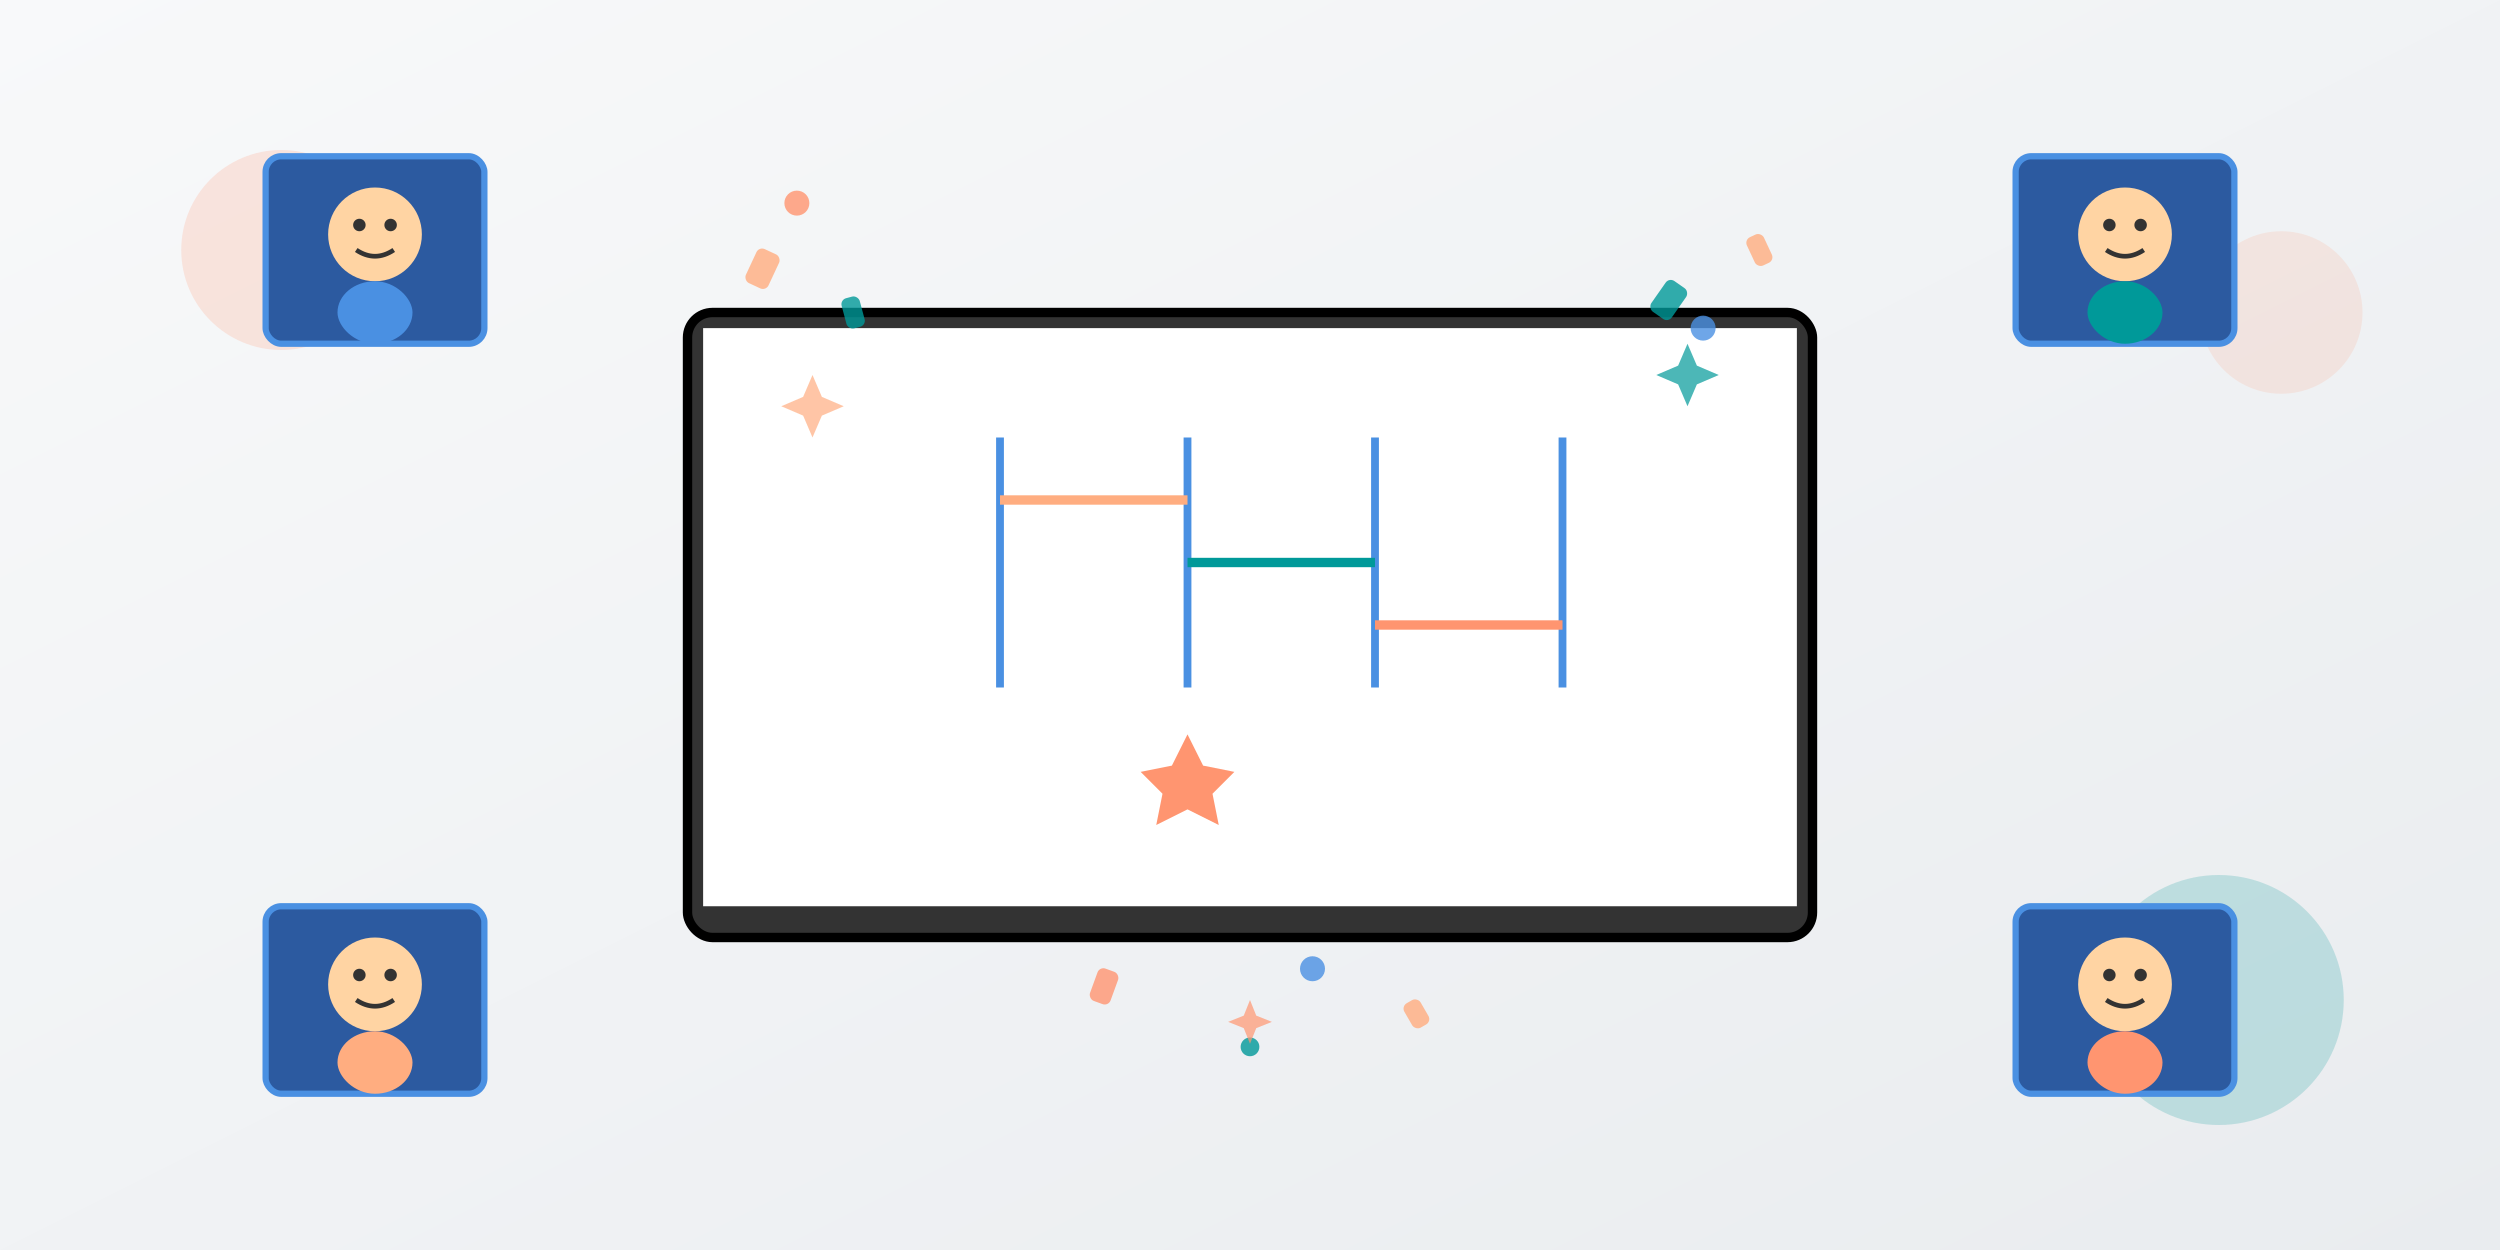 <svg xmlns="http://www.w3.org/2000/svg" width="800" height="400" viewBox="0 0 800 400"><rect x="0" y="0" width="800" height="400" fill="#808080" stroke="none"/><defs><linearGradient id="bg-gradient-lottery" x1="0%" x2="100%" y1="0%" y2="100%"><stop offset="0%" style="stop-color:#f8f9fa;stop-opacity:1"/><stop offset="100%" style="stop-color:#e9ecef;stop-opacity:1"/></linearGradient></defs><path fill="url(#bg-gradient-lottery)" d="M0 0h800v400H0z"/><circle cx="90" cy="80" r="32" fill="#ff9570" opacity=".2"/><circle cx="710" cy="320" r="40" fill="#099" opacity=".2"/><circle cx="730" cy="100" r="26" fill="#ff9570" opacity=".15"/><g transform="translate(400 200)"><rect width="360" height="200" x="-180" y="-100" fill="#333" stroke="#000" stroke-width="3" rx="8"/><path fill="#fff" d="M-175-95h350V90h-350z"/><path stroke="#4a90e2" stroke-width="2.5" d="M-80-60v80m60-80v80m60-80v80m60-80v80"/><path stroke="#ffad80" stroke-width="3" d="M-80-40h60"/><path stroke="#099" stroke-width="3" d="M-20-20h60"/><path stroke="#ff9570" stroke-width="3" d="M40 0h60"/><path fill="#ff9570" d="m-20 35 5 10 10 2-7 7 2 10-10-5-10 5 2-10-7-7 10-2Z"/></g><g transform="translate(120 80)"><rect width="70" height="60" x="-35" y="-30" fill="#2c5aa0" stroke="#4a90e2" stroke-width="2" rx="5"/><circle cy="-5" r="15" fill="#ffd4a3"/><circle cx="-5" cy="-8" r="2" fill="#333"/><circle cx="5" cy="-8" r="2" fill="#333"/><path fill="none" stroke="#333" stroke-width="1.5" d="M-6 0Q0 4 6 0"/><rect width="24" height="20" x="-12" y="10" fill="#4a90e2" rx="12"/></g><g transform="translate(680 80)"><rect width="70" height="60" x="-35" y="-30" fill="#2c5aa0" stroke="#4a90e2" stroke-width="2" rx="5"/><circle cy="-5" r="15" fill="#ffd4a3"/><circle cx="-5" cy="-8" r="2" fill="#333"/><circle cx="5" cy="-8" r="2" fill="#333"/><path fill="none" stroke="#333" stroke-width="1.5" d="M-6 0Q0 4 6 0"/><rect width="24" height="20" x="-12" y="10" fill="#099" rx="12"/></g><g transform="translate(120 320)"><rect width="70" height="60" x="-35" y="-30" fill="#2c5aa0" stroke="#4a90e2" stroke-width="2" rx="5"/><circle cy="-5" r="15" fill="#ffd4a3"/><circle cx="-5" cy="-8" r="2" fill="#333"/><circle cx="5" cy="-8" r="2" fill="#333"/><path fill="none" stroke="#333" stroke-width="1.5" d="M-6 0Q0 4 6 0"/><rect width="24" height="20" x="-12" y="10" fill="#ffad80" rx="12"/></g><g transform="translate(680 320)"><rect width="70" height="60" x="-35" y="-30" fill="#2c5aa0" stroke="#4a90e2" stroke-width="2" rx="5"/><circle cy="-5" r="15" fill="#ffd4a3"/><circle cx="-5" cy="-8" r="2" fill="#333"/><circle cx="5" cy="-8" r="2" fill="#333"/><path fill="none" stroke="#333" stroke-width="1.5" d="M-6 0Q0 4 6 0"/><rect width="24" height="20" x="-12" y="10" fill="#ff9570" rx="12"/></g><g opacity=".8"><rect width="8" height="12" x="240" y="80" fill="#ffad80" rx="2" transform="rotate(25 244 86)"/><rect width="6" height="10" x="270" y="95" fill="#099" rx="2" transform="rotate(-15 273 100)"/><circle cx="255" cy="65" r="4" fill="#ff9570"/><rect width="8" height="12" x="530" y="90" fill="#099" rx="2" transform="rotate(35 534 96)"/><rect width="6" height="10" x="560" y="75" fill="#ffad80" rx="2" transform="rotate(-25 563 80)"/><circle cx="545" cy="105" r="4" fill="#4a90e2"/><rect width="7" height="11" x="350" y="310" fill="#ff9570" rx="2" transform="rotate(20 353 315)"/><rect width="6" height="9" x="450" y="320" fill="#ffad80" rx="2" transform="rotate(-30 453 324)"/><circle cx="400" cy="335" r="3" fill="#099"/><circle cx="420" cy="310" r="4" fill="#4a90e2"/></g><g opacity=".7"><path fill="#ffad80" d="m260 120 3 7 7 3-7 3-3 7-3-7-7-3 7-3Z"/><path fill="#099" d="m540 110 3 7 7 3-7 3-3 7-3-7-7-3 7-3Z"/><path fill="#ff9570" d="m400 320 2 5 5 2-5 2-2 5-2-5-5-2 5-2Z"/></g></svg>